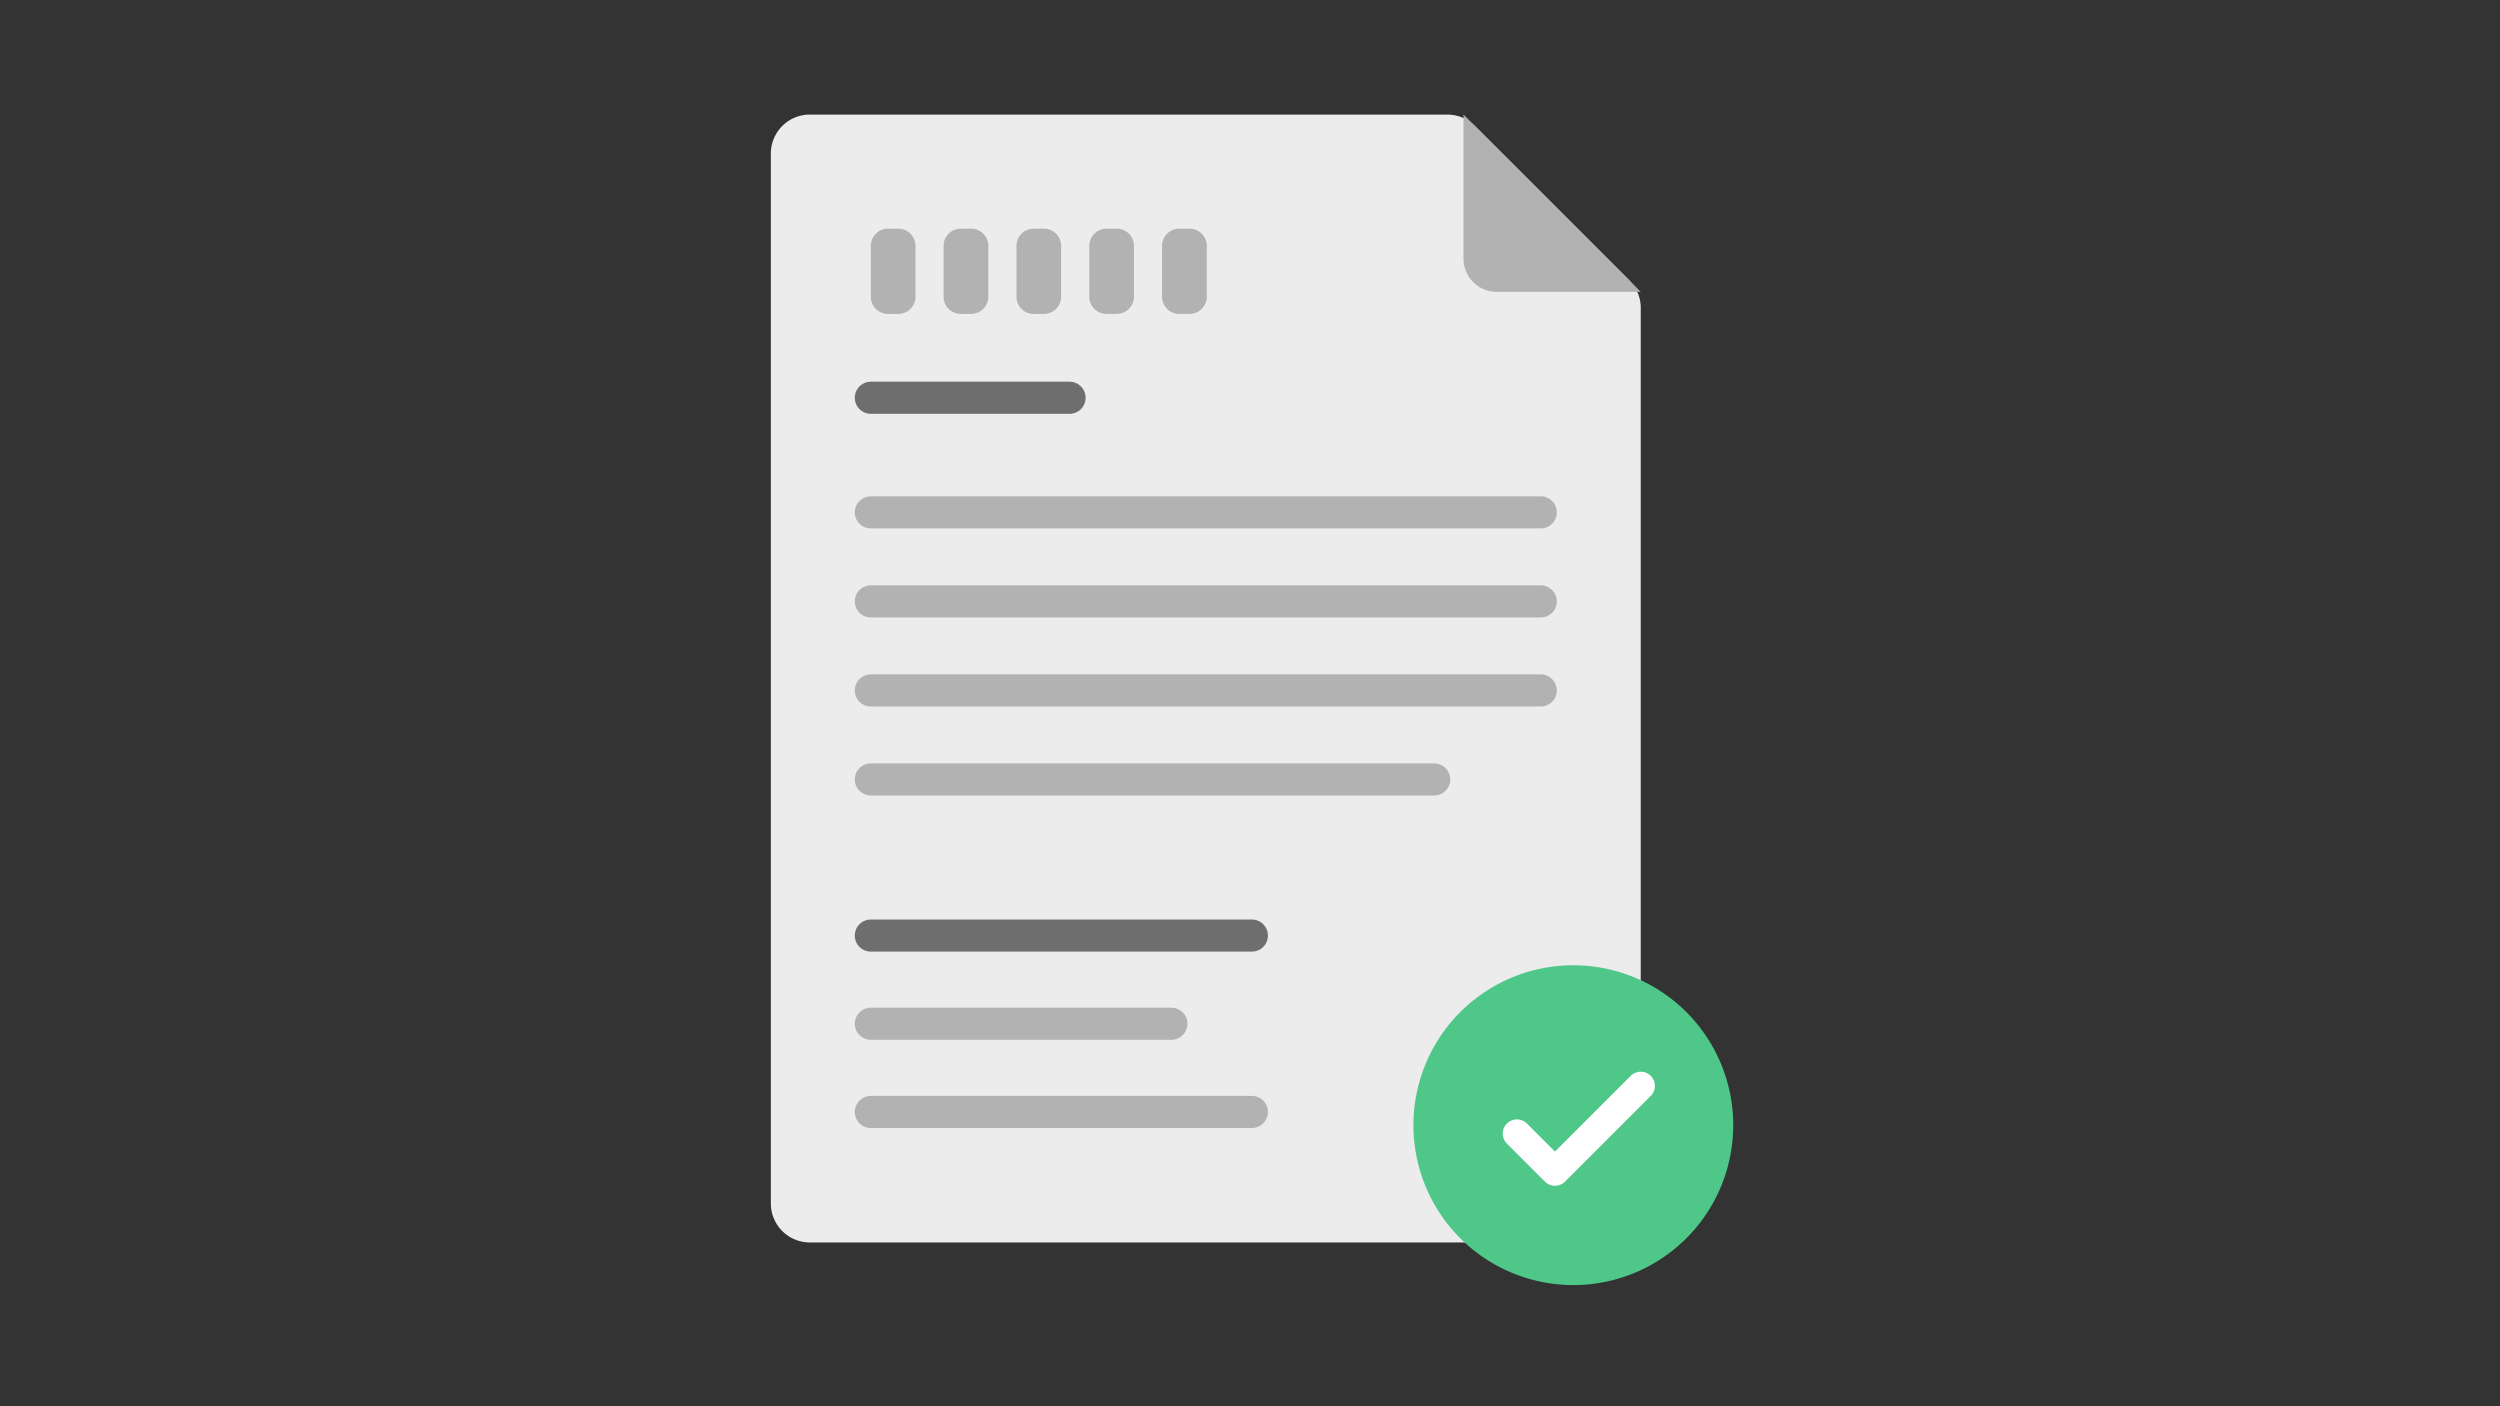<svg xmlns="http://www.w3.org/2000/svg" xmlns:xlink="http://www.w3.org/1999/xlink" width="240" height="135" viewBox="0 0 240 135">
  <rect x="0" y="0" width="240" height="135" fill="#333333" stroke="none"/>
  <defs>
    <clipPath id="clip-path">
      <rect id="長方形_10635" data-name="長方形 10635" width="240" height="135" transform="translate(283 466)" fill="none"/>
    </clipPath>
    <clipPath id="clip-path-2">
      <rect id="長方形_10688" data-name="長方形 10688" width="92.39" height="112.368" fill="none"/>
    </clipPath>
  </defs>
  <g id="マスクグループ_20684" data-name="マスクグループ 20684" transform="translate(-283 -466)" clip-path="url(#clip-path)">
    <g id="グループ_23275" data-name="グループ 23275" transform="translate(357 477)">
      <g id="グループ_22869" data-name="グループ 22869" clip-path="url(#clip-path-2)">
        <path id="パス_9675" data-name="パス 9675" d="M83.51,18.566V104.53a3.747,3.747,0,0,1-3.746,3.747H3.746A3.747,3.747,0,0,1,0,104.53V3.746A3.746,3.746,0,0,1,3.746,0h61.2a3.75,3.75,0,0,1,2.649,1.1l14.82,14.82a3.748,3.748,0,0,1,1.1,2.649" fill="#ececec"/>
        <line id="線_2132" data-name="線 2132" x2="19.075" transform="translate(9.601 27.185)" fill="none" stroke="#6e6e6e" stroke-linecap="round" stroke-linejoin="round" stroke-width="3.084"/>
        <line id="線_2133" data-name="線 2133" x2="64.309" transform="translate(9.601 38.187)" fill="none" stroke="#b2b2b2" stroke-linecap="round" stroke-linejoin="round" stroke-width="3.084"/>
        <line id="線_2134" data-name="線 2134" x2="64.309" transform="translate(9.601 46.733)" fill="none" stroke="#b2b2b2" stroke-linecap="round" stroke-linejoin="round" stroke-width="3.084"/>
        <line id="線_2135" data-name="線 2135" x2="64.309" transform="translate(9.601 55.28)" fill="none" stroke="#b2b2b2" stroke-linecap="round" stroke-linejoin="round" stroke-width="3.084"/>
        <line id="線_2136" data-name="線 2136" x2="54.08" transform="translate(9.601 63.827)" fill="none" stroke="#b2b2b2" stroke-linecap="round" stroke-linejoin="round" stroke-width="3.084"/>
        <line id="線_2137" data-name="線 2137" x2="36.578" transform="translate(9.601 78.814)" fill="none" stroke="#6e6e6e" stroke-linecap="round" stroke-linejoin="round" stroke-width="3.084"/>
        <line id="線_2138" data-name="線 2138" x2="28.849" transform="translate(9.601 87.281)" fill="none" stroke="#b2b2b2" stroke-linecap="round" stroke-linejoin="round" stroke-width="3.084"/>
        <line id="線_2139" data-name="線 2139" x2="36.578" transform="translate(9.601 95.748)" fill="none" stroke="#b2b2b2" stroke-linecap="round" stroke-linejoin="round" stroke-width="3.084"/>
        <path id="パス_9676" data-name="パス 9676" d="M12.241,19.137h-.995A1.646,1.646,0,0,1,9.6,17.491V12.6a1.646,1.646,0,0,1,1.646-1.646h.995A1.646,1.646,0,0,1,13.887,12.6v4.886a1.646,1.646,0,0,1-1.646,1.646" fill="#b2b2b2"/>
        <path id="パス_9677" data-name="パス 9677" d="M19.232,19.137h-1a1.646,1.646,0,0,1-1.646-1.646V12.6a1.646,1.646,0,0,1,1.646-1.646h1A1.646,1.646,0,0,1,20.878,12.6v4.886a1.646,1.646,0,0,1-1.646,1.646" fill="#b2b2b2"/>
        <path id="パス_9678" data-name="パス 9678" d="M26.223,19.137h-.995a1.646,1.646,0,0,1-1.646-1.646V12.6a1.646,1.646,0,0,1,1.646-1.646h.995A1.646,1.646,0,0,1,27.869,12.6v4.886a1.646,1.646,0,0,1-1.646,1.646" fill="#b2b2b2"/>
        <path id="パス_9679" data-name="パス 9679" d="M33.214,19.137h-.995a1.646,1.646,0,0,1-1.646-1.646V12.6a1.646,1.646,0,0,1,1.646-1.646h.995A1.646,1.646,0,0,1,34.86,12.6v4.886a1.646,1.646,0,0,1-1.646,1.646" fill="#b2b2b2"/>
        <path id="パス_9680" data-name="パス 9680" d="M40.206,19.137h-1a1.646,1.646,0,0,1-1.646-1.646V12.6a1.646,1.646,0,0,1,1.646-1.646h1A1.646,1.646,0,0,1,41.852,12.6v4.886a1.646,1.646,0,0,1-1.646,1.646" fill="#b2b2b2"/>
        <path id="パス_9681" data-name="パス 9681" d="M83.51,17.014H69.676a3.18,3.18,0,0,1-3.18-3.18V0Z" fill="#b2b2b2"/>
        <path id="パス_9682" data-name="パス 9682" d="M92.39,97.017A15.351,15.351,0,1,1,77.039,81.666,15.351,15.351,0,0,1,92.39,97.017" fill="#4ec789"/>
        <path id="パス_9683" data-name="パス 9683" d="M81.186,91.633l-8.233,8.233L69.3,96.212" transform="translate(2.323 1.609)" fill="none" stroke="#fff" stroke-linecap="round" stroke-linejoin="round" stroke-width="2.721"/>
      </g>
    </g>
  </g>
</svg>
